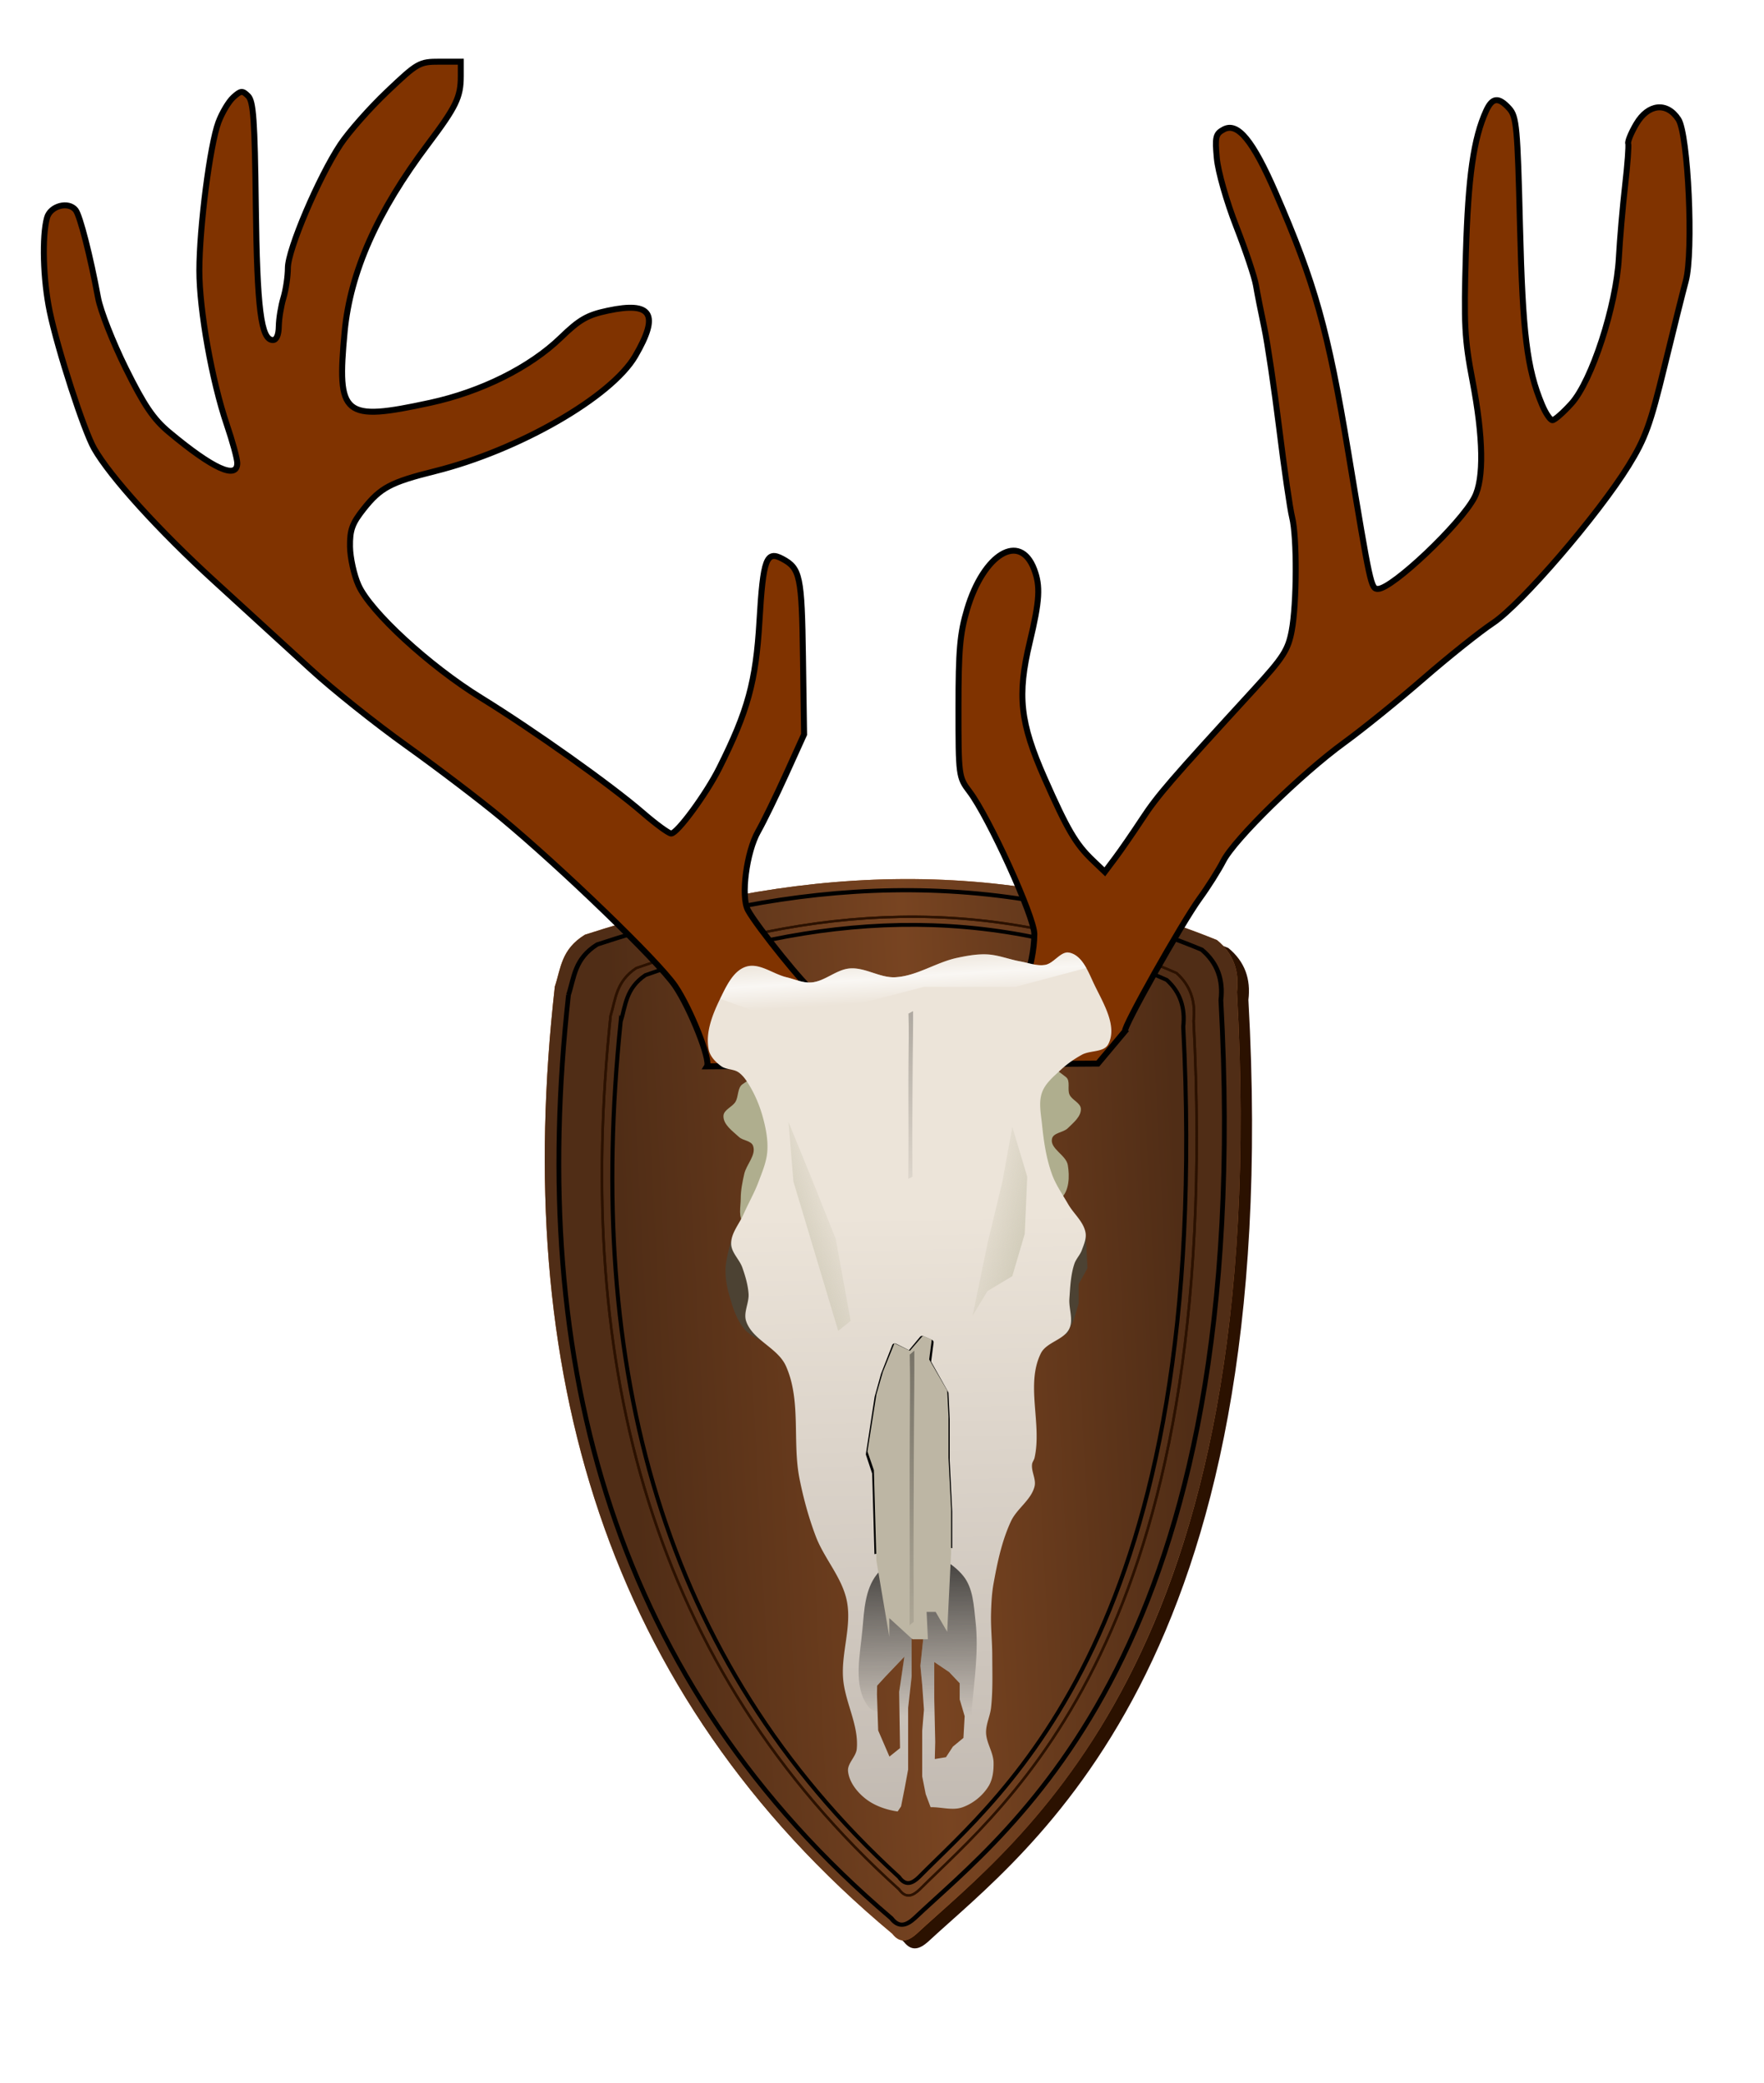 <?xml version="1.0" encoding="UTF-8" standalone="no"?>
<!-- Created with Inkscape (http://www.inkscape.org/) -->

<svg
   xmlns:dc="http://purl.org/dc/elements/1.1/"
   xmlns:cc="http://creativecommons.org/ns#"
   xmlns:rdf="http://www.w3.org/1999/02/22-rdf-syntax-ns#"
   xmlns:svg="http://www.w3.org/2000/svg"
   xmlns="http://www.w3.org/2000/svg"
   xmlns:xlink="http://www.w3.org/1999/xlink"
   xmlns:sodipodi="http://sodipodi.sourceforge.net/DTD/sodipodi-0.dtd"
   xmlns:inkscape="http://www.inkscape.org/namespaces/inkscape"
   width="151.879mm"
   height="179.333mm"
   viewBox="0 0 538.155 635.433"
   id="svg10472"
   version="1.1"
   inkscape:version="0.91 r13725"
   sodipodi:docname="hunting_trophy.svg"
   inkscape:export-filename="/media/sdb1/_GRAFIKA/2016_05_citizen_monitoring/first_responders/hunting_trophy.png"
   inkscape:export-xdpi="85"
   inkscape:export-ydpi="85">
  <title
     id="title8079">Hunting trophy</title>
  <defs
     id="defs10474">
    <linearGradient
       x1="106.8"
       y1="732.45"
       gradientTransform="matrix(1.002,0,0,0.924,139.49,18.687)"
       x2="106.65"
       gradientUnits="userSpaceOnUse"
       y2="714.23"
       id="linearGradient7508">
      <stop
         offset="0"
         style="stop-color:black"
         id="stop7474" />
      <stop
         offset=".659"
         style="stop-color:white"
         id="stop7480" />
      <stop
         offset=".844"
         style="stop-color:white"
         id="stop7482" />
      <stop
         offset="1"
         style="stop-color:#c1c1c1"
         id="stop7476" />
    </linearGradient>
    <linearGradient
       x1="32.424"
       y1="5.324"
       gradientTransform="matrix(0.264,-0.755,-0.755,-0.264,-0.608,36.891)"
       x2="45.454"
       gradientUnits="userSpaceOnUse"
       y2="5.324"
       id="linearGradient46-61">
      <stop
         offset="0"
         style="stop-color:#ededf7"
         id="stop48-5" />
      <stop
         offset="1"
         style="stop-color:#3d3e40"
         id="stop50-06" />
    </linearGradient>
    <linearGradient
       x1="32.735"
       y1="6.363"
       gradientTransform="matrix(0.264,-0.755,-0.755,-0.264,-0.608,36.891)"
       x2="45.765"
       gradientUnits="userSpaceOnUse"
       y2="6.363"
       id="linearGradient64-5">
      <stop
         offset="0"
         style="stop-color:#b2b2ba"
         id="stop66-0" />
      <stop
         offset="1"
         style="stop-color:#75767a"
         id="stop68-8" />
    </linearGradient>
    <linearGradient
       x1="-43.21"
       y1="-11.595"
       gradientTransform="matrix(-0.351,0.719,0.719,0.351,-0.608,36.891)"
       x2="-36.032"
       gradientUnits="userSpaceOnUse"
       y2="-11.595"
       id="linearGradient82-1">
      <stop
         offset="0"
         style="stop-color:#ededf7"
         id="stop84-22" />
      <stop
         offset="1"
         style="stop-color:#3d3e40"
         id="stop86-6" />
    </linearGradient>
    <linearGradient
       inkscape:collect="always"
       xlink:href="#linearGradient4933"
       id="linearGradient24485"
       gradientUnits="userSpaceOnUse"
       x1="51.518"
       y1="473.54"
       x2="636.4"
       y2="480.62" />
    <linearGradient
       inkscape:collect="always"
       x1="51.518"
       y1="473.54"
       x2="636.4"
       gradientUnits="userSpaceOnUse"
       y2="480.62"
       id="linearGradient4933">
      <stop
         offset="0"
         style="stop-color:#784421"
         id="stop3000" />
      <stop
         offset=".145"
         style="stop-color:#aa4400"
         id="stop3006" />
      <stop
         offset=".263"
         style="stop-color:#d38d5f"
         id="stop3008" />
      <stop
         offset=".368"
         style="stop-color:#854b24"
         id="stop3010" />
      <stop
         offset=".487"
         style="stop-color:#784421"
         id="stop3012" />
      <stop
         offset=".601"
         style="stop-color:#c87137"
         id="stop3014-8" />
      <stop
         offset=".702"
         style="stop-color:#a05a2c"
         id="stop3016-7" />
      <stop
         offset=".798"
         style="stop-color:#965328"
         id="stop3018" />
      <stop
         offset=".905"
         style="stop-color:#d38d5f"
         id="stop3020" />
      <stop
         offset="1"
         style="stop-color:#a05a2c"
         id="stop3002" />
    </linearGradient>
    <linearGradient
       inkscape:collect="always"
       xlink:href="#linearGradient4935"
       id="linearGradient24487"
       gradientUnits="userSpaceOnUse"
       x1="204.05"
       y1="460.41"
       x2="597"
       y2="441.22" />
    <linearGradient
       inkscape:collect="always"
       x1="204.05"
       y1="460.41"
       x2="597"
       gradientUnits="userSpaceOnUse"
       y2="441.22"
       id="linearGradient4935">
      <stop
         offset="0"
         style="stop-color:#502d16"
         id="stop3814" />
      <stop
         offset=".531"
         style="stop-color:#784421"
         id="stop4464" />
      <stop
         offset="1"
         style="stop-color:#502d16"
         id="stop3816" />
    </linearGradient>
    <linearGradient
       inkscape:collect="always"
       xlink:href="#linearGradient4937"
       id="linearGradient24489"
       gradientUnits="userSpaceOnUse"
       x1="-168.6"
       y1="192.49"
       x2="-165.64"
       y2="837.39" />
    <linearGradient
       inkscape:collect="always"
       x1="-168.6"
       y1="192.49"
       x2="-165.64"
       gradientUnits="userSpaceOnUse"
       y2="837.39"
       id="linearGradient4937">
      <stop
         offset="0"
         style="stop-color:#ffffff;stop-opacity:.048"
         id="stop4837" />
      <stop
         offset="1"
         style="stop-color:#808080"
         id="stop4839" />
    </linearGradient>
    <filter
       inkscape:collect="always"
       id="filter4853">
      <feGaussianBlur
         inkscape:collect="always"
         stdDeviation="13.839"
         id="feGaussianBlur4855" />
    </filter>
    <filter
       inkscape:collect="always"
       id="filter4500">
      <feGaussianBlur
         inkscape:collect="always"
         stdDeviation="7.436"
         id="feGaussianBlur4502" />
    </filter>
    <linearGradient
       inkscape:collect="always"
       xlink:href="#linearGradient3957"
       id="linearGradient24491"
       gradientUnits="userSpaceOnUse"
       gradientTransform="translate(26.323,21.715)"
       x1="838.49"
       y1="169.22"
       x2="851.36"
       y2="895.08" />
    <linearGradient
       inkscape:collect="always"
       x1="838.49"
       y1="169.22"
       gradientTransform="translate(26.323,21.715)"
       x2="851.36"
       gradientUnits="userSpaceOnUse"
       y2="895.08"
       id="linearGradient3957">
      <stop
         offset="0"
         style="stop-color:#ece4d9"
         id="stop2999" />
      <stop
         offset="1"
         style="stop-color:#5f5755"
         id="stop3001" />
    </linearGradient>
    <linearGradient
       inkscape:collect="always"
       xlink:href="#linearGradient3959"
       id="linearGradient24493"
       gradientUnits="userSpaceOnUse"
       x1="866.87"
       y1="288.84"
       x2="868.22"
       y2="370.63" />
    <linearGradient
       inkscape:collect="always"
       x1="866.87"
       y1="288.84"
       x2="868.22"
       gradientUnits="userSpaceOnUse"
       y2="370.63"
       id="linearGradient3959">
      <stop
         offset="0"
         style="stop-color:#000000"
         id="stop3030" />
      <stop
         offset="1"
         style="stop-color:#000000;stop-opacity:0"
         id="stop3032" />
    </linearGradient>
    <linearGradient
       inkscape:collect="always"
       xlink:href="#linearGradient3961"
       id="linearGradient24495"
       gradientUnits="userSpaceOnUse"
       x1="852.84"
       y1="98.512"
       x2="853.91"
       y2="115.53" />
    <linearGradient
       inkscape:collect="always"
       x1="852.84"
       y1="98.512"
       x2="853.91"
       gradientUnits="userSpaceOnUse"
       y2="115.53"
       id="linearGradient3961">
      <stop
         offset="0"
         style="stop-color:#ffffff;stop-opacity:0"
         id="stop3073" />
      <stop
         offset=".5"
         style="stop-color:#ffffff;stop-opacity:.693"
         id="stop3079" />
      <stop
         offset="1"
         style="stop-color:#ffffff;stop-opacity:0"
         id="stop3075" />
    </linearGradient>
    <linearGradient
       inkscape:collect="always"
       xlink:href="#linearGradient3963"
       id="linearGradient24497"
       gradientUnits="userSpaceOnUse"
       x1="824.78"
       y1="202.54"
       x2="847.03"
       y2="195.42" />
    <linearGradient
       inkscape:collect="always"
       x1="824.78"
       y1="202.54"
       x2="847.03"
       gradientUnits="userSpaceOnUse"
       y2="195.42"
       id="linearGradient3963">
      <stop
         offset="0"
         style="stop-color:#cfcab7"
         id="stop3087" />
      <stop
         offset="1"
         style="stop-color:#cfcab7;stop-opacity:0"
         id="stop3089" />
    </linearGradient>
    <linearGradient
       inkscape:collect="always"
       xlink:href="#linearGradient3965"
       id="linearGradient24499"
       gradientUnits="userSpaceOnUse"
       x1="912.87"
       y1="197.2"
       x2="889.73"
       y2="191.86" />
    <linearGradient
       inkscape:collect="always"
       x1="912.87"
       y1="197.2"
       x2="889.73"
       gradientUnits="userSpaceOnUse"
       y2="191.86"
       id="linearGradient3965">
      <stop
         offset="0"
         style="stop-color:#cfcab7"
         id="stop3095" />
      <stop
         offset="1"
         style="stop-color:#cfcab7;stop-opacity:0"
         id="stop3097" />
    </linearGradient>
    <linearGradient
       inkscape:collect="always"
       xlink:href="#linearGradient5060-3"
       id="linearGradient24501"
       gradientUnits="userSpaceOnUse"
       x1="358.5"
       y1="97.353"
       x2="354.55"
       y2="181.03" />
    <linearGradient
       id="linearGradient5060-3">
      <stop
         id="stop5062-9"
         offset="0" />
      <stop
         id="stop5064-2"
         stop-opacity="0"
         offset="1" />
    </linearGradient>
    <linearGradient
       inkscape:collect="always"
       xlink:href="#linearGradient5060-3"
       id="linearGradient24503"
       gradientUnits="userSpaceOnUse"
       gradientTransform="matrix(1,0,0,1.638,0.445,56.638)"
       x1="358.5"
       y1="97.353"
       x2="354.55"
       y2="181.03" />
  </defs>
  <sodipodi:namedview
     id="base"
     pagecolor="#ffffff"
     bordercolor="#666666"
     borderopacity="1.0"
     inkscape:pageopacity="0.0"
     inkscape:pageshadow="2"
     inkscape:zoom="0.98994949"
     inkscape:cx="545.44268"
     inkscape:cy="249.89995"
     inkscape:document-units="px"
     inkscape:current-layer="g22382"
     showgrid="false"
     fit-margin-top="5"
     fit-margin-left="5"
     fit-margin-right="5"
     fit-margin-bottom="5"
     inkscape:window-width="1920"
     inkscape:window-height="1125"
     inkscape:window-x="0"
     inkscape:window-y="0"
     inkscape:window-maximized="1" />
  <g
     inkscape:label="Vrstva 1"
     inkscape:groupmode="layer"
     id="layer1"
     transform="translate(1420.078,-30.293)">
    <g
       transform="matrix(4.34,0,0,4.34,-3128.582,-3171.881)"
       id="g26629">
      <g
         transform="matrix(-0.18,0,0,0.18,816.14,761.187)"
         id="g22382"
         style="overflow:visible">
        <g
           id="g24183"
           transform="matrix(-1.084,0,0,1.007,2155.489,-207.549)">
          <g
             transform="matrix(0.51,0,0,0.51,-54.135,368.224)"
             id="g24187">
            <path
               inkscape:connector-curvature="0"
               style="fill:#2b1100"
               sodipodi:nodetypes="ccccccc"
               d="m 159.6,185.65 c 4.261,-13.694 4.335,-28.225 21.213,-39.396 143.01,-49.85 290.06,-64.191 446.49,4.041 11.676,10.347 15.932,23.662 14.142,39.396 26.365,508.18 -156.65,646.6 -226.27,716.2 -5.724,5.442 -11.448,7.927 -17.173,0 -203.72,-182.95 -268.84,-429.62 -238.4,-720.24 z"
               id="path24189" />
            <path
               inkscape:connector-curvature="0"
               style="fill:url(#linearGradient24485)"
               sodipodi:nodetypes="ccccccc"
               d="m 151.52,179.59 c 4.261,-13.694 4.335,-28.225 21.213,-39.396 143.01,-49.85 290.06,-64.191 446.49,4.041 11.676,10.347 15.932,23.662 14.142,39.396 26.365,508.18 -156.65,646.6 -226.27,716.2 -5.724,5.442 -11.448,7.927 -17.173,0 -203.73,-182.95 -268.84,-429.63 -238.4,-720.24 z"
               id="path24191" />
            <path
               d="m 151.52,179.59 c 4.261,-13.694 4.335,-28.225 21.213,-39.396 143.01,-49.85 290.06,-64.191 446.49,4.041 11.676,10.347 15.932,23.662 14.142,39.396 26.365,508.18 -156.65,646.6 -226.27,716.2 -5.724,5.442 -11.448,7.927 -17.173,0 -203.73,-182.95 -268.84,-429.63 -238.4,-720.24 z"
               inkscape:connector-curvature="0"
               style="fill:url(#linearGradient24487)"
               sodipodi:nodetypes="ccccccc"
               id="path24193" />
            <path
               transform="matrix(0.965,0,0,0.979,565.52,-27.54)"
               inkscape:connector-curvature="0"
               sodipodi:nodetypes="ccccccc"
               d="m -380.86,220.07 c 3.642,-12.628 3.705,-26.028 18.131,-36.329 122.23,-45.969 247.92,-59.193 381.62,3.726 9.979,9.542 13.617,21.82 12.087,36.329 22.534,468.61 -133.89,596.25 -193.4,660.44 -4.893,5.019 -9.785,7.31 -14.678,0 -174.13,-168.71 -229.79,-396.18 -203.76,-664.17 z"
               style="opacity:0.037;fill:url(#linearGradient24489);stroke:#000000;stroke-width:3;filter:url(#filter4853)"
               id="path24195" />
            <path
               inkscape:connector-curvature="0"
               style="fill:none;stroke:#2b1100;stroke-width:1.776"
               sodipodi:nodetypes="ccccccc"
               d="m 190.88,201.89 c 3.642,-12.628 3.705,-26.028 18.131,-36.329 122.23,-45.969 247.92,-59.193 381.62,3.726 9.979,9.542 13.617,21.82 12.087,36.329 22.534,468.61 -133.89,596.25 -193.4,660.44 -4.893,5.019 -9.785,7.31 -14.678,0 C 220.52,697.346 164.86,469.876 190.88,201.886 Z"
               id="path24197" />
            <path
               d="m 190.88,201.89 c 3.642,-12.628 3.705,-26.028 18.131,-36.329 122.23,-45.969 247.92,-59.193 381.62,3.726 9.979,9.542 13.617,21.82 12.087,36.329 22.534,468.61 -133.89,596.25 -193.4,660.44 -4.893,5.019 -9.785,7.31 -14.678,0 C 220.52,697.346 164.86,469.876 190.88,201.886 Z"
               inkscape:connector-curvature="0"
               style="fill:none;stroke:#2b1100;stroke-width:1.776"
               sodipodi:nodetypes="ccccccc"
               id="path24199" />
            <path
               transform="matrix(0.965,0,0,0.979,565.52,-8.969)"
               inkscape:connector-curvature="0"
               sodipodi:nodetypes="ccccccc"
               d="m -380.86,220.07 c 3.642,-12.628 3.705,-26.028 18.131,-36.329 122.23,-45.969 247.92,-59.193 381.62,3.726 9.979,9.542 13.617,21.82 12.087,36.329 22.534,468.61 -133.89,596.25 -193.4,660.44 -4.893,5.019 -9.785,7.31 -14.678,0 -174.13,-168.71 -229.79,-396.18 -203.76,-664.17 z"
               style="fill:none;stroke:#000000;stroke-width:3;filter:url(#filter4500)"
               id="path24201" />
            <path
               transform="matrix(1.119,0,0,1.057,587.34,-46.612)"
               inkscape:connector-curvature="0"
               sodipodi:nodetypes="ccccccc"
               d="m -380.86,220.07 c 3.642,-12.628 3.705,-26.028 18.131,-36.329 122.23,-45.969 247.92,-59.193 381.62,3.726 9.979,9.542 13.617,21.82 12.087,36.329 22.534,468.61 -133.89,596.25 -193.4,660.44 -4.893,5.019 -9.785,7.31 -14.678,0 -174.13,-168.71 -229.79,-396.18 -203.76,-664.17 z"
               style="fill:none;stroke:#000000;stroke-width:3;filter:url(#filter4500)"
               id="path24203" />
          </g>
          <g
             transform="matrix(1.007,0,0,1.084,-207.043,359.163)"
             id="g24205">
            <g
               id="g24207"
               transform="translate(-12.583,-2.517)">
              <g
                 id="g24209"
                 transform="translate(-500.03,-14.236)">
                <path
                   id="path24211"
                   style="fill:#000000;stroke:#000000;stroke-width:1px"
                   inkscape:connector-curvature="0"
                   d="m 840.53,234.29 12.583,86.821 37.748,-7.55 1.258,-89.337 z" />
                <path
                   id="path24213"
                   sodipodi:nodetypes="aaaaaaaaaaaaaaaa"
                   style="fill:#afae8e"
                   inkscape:connector-curvature="0"
                   d="m 808.96,194.25 c 29.544,23.679 84.791,16.171 113.24,-8.808 3.06,-2.686 3.191,-7.938 2.517,-11.954 -0.608,-3.618 -6.467,-5.858 -5.662,-9.437 0.498,-2.213 4.054,-2.175 5.662,-3.775 1.972,-1.962 4.777,-4.141 4.662,-6.92 -0.089,-2.148 -3.124,-3.085 -4.033,-5.033 -0.904,-1.938 0.41,-4.954 -1.258,-6.291 -30.112,-24.144 -84.038,-19.468 -115.76,2.517 -1.857,1.286 -1.349,4.358 -2.517,6.291 -1.14,1.887 -4.212,2.83 -4.291,5.033 -0.113,3.121 3.26,5.426 5.55,7.55 1.451,1.345 4.346,1.29 5.033,3.146 1.221,3.297 -2.37,6.637 -3.146,10.066 -0.654,2.893 -1.258,5.842 -1.258,8.808 0,2.966 -1.056,6.953 1.258,8.808 z" />
                <path
                   id="path24215"
                   sodipodi:nodetypes="caaacac"
                   style="fill:#4c4233"
                   inkscape:connector-curvature="0"
                   d="m 804.67,199.05 c 0,0 -2.256,7.468 -2.404,11.324 -0.122,3.171 0.388,6.385 1.258,9.437 1.261,4.423 2.665,9.094 5.662,12.583 1.761,2.05 6.808,4.404 6.808,4.404 0,0 2.071,-18.258 -1.258,-26.424 -1.907,-4.677 -10.066,-11.324 -10.066,-11.324 z" />
                <path
                   id="path24217"
                   style="fill:#4c4233"
                   inkscape:connector-curvature="0"
                   d="m 931.12,198.42 0.629,11.954 -3.146,5.662 0,6.92 -1.887,6.291 -2.517,5.033 -10.695,-19.503 11.324,-17.616 z" />
                <g
                   style="fill:#803300;stroke:#000000;stroke-opacity:1"
                   transform="matrix(2.138,0,0,2.138,-6031.972,4057.695)"
                   id="g24219">
                  <path
                     sodipodi:nodetypes="cssssssscscscsccscsssccsccscssssscsscscssssssscssccccscsccssssssscscsccscscccsssscsssscscsscsccscssscsccc"
                     inkscape:connector-curvature="0"
                     style="fill:#803300;stroke:#000000;stroke-opacity:1"
                     d="m 3193.45,-1833.275 c 0.655,-1.059 -2.76,-9.677 -5.334,-13.461 -2.784,-4.094 -18.901,-19.672 -29.155,-28.18 -3.493,-2.899 -10.586,-8.295 -15.762,-11.993 -5.176,-3.697 -12.387,-9.451 -16.025,-12.786 -3.638,-3.335 -10.922,-9.996 -16.186,-14.802 -9.241,-8.437 -17.384,-17.419 -20.083,-22.152 -1.734,-3.041 -6.106,-16.532 -7.443,-22.968 -1.102,-5.302 -1.308,-12.531 -0.445,-15.656 0.551,-1.996 3.602,-2.805 4.794,-1.271 0.733,0.942 2.483,7.796 3.749,14.68 0.393,2.135 2.477,7.439 4.632,11.788 3.076,6.207 4.63,8.501 7.231,10.671 7.376,6.156 11.429,7.996 11.429,5.188 0,-0.708 -0.788,-3.606 -1.752,-6.439 -2.483,-7.302 -4.598,-19.179 -4.593,-25.795 0.01,-7.216 1.782,-21.015 3.191,-24.791 0.598,-1.602 1.721,-3.486 2.495,-4.187 1.258,-1.139 1.522,-1.161 2.478,-0.204 0.885,0.885 1.107,4.045 1.283,18.302 0.214,17.332 0.873,22.525 2.859,22.525 0.6,0 0.967,-0.853 0.988,-2.294 0.018,-1.262 0.368,-3.403 0.776,-4.759 0.409,-1.356 0.743,-3.612 0.743,-5.014 0,-3.055 5.166,-15.196 8.788,-20.652 1.404,-2.115 4.924,-6.099 7.823,-8.852 5.089,-4.834 5.392,-5.006 8.797,-5.006 l 3.527,0 0,2.424 c 0,3.504 -0.779,5.118 -5.494,11.38 -8.503,11.292 -12.999,21.407 -13.941,31.363 -1.34,14.165 -0.257,15.067 14.298,11.914 8.569,-1.857 16.724,-5.925 21.874,-10.913 3.137,-3.039 4.432,-3.78 7.88,-4.512 7.367,-1.563 8.662,0.577 4.584,7.582 -3.998,6.868 -19.536,15.8 -33.554,19.289 -7.368,1.834 -9.077,2.741 -11.919,6.33 -1.904,2.404 -2.301,3.506 -2.265,6.285 0.024,1.854 0.664,4.759 1.422,6.457 1.984,4.443 11.828,13.496 20.479,18.834 8.881,5.479 21.744,14.617 27.102,19.253 2.201,1.905 4.335,3.463 4.741,3.463 1.012,0 5.886,-6.634 8.042,-10.945 4.788,-9.575 6.126,-14.463 6.725,-24.572 0.621,-10.478 1.143,-11.892 3.856,-10.44 2.961,1.584 3.233,2.89 3.427,16.409 l 0.186,12.963 -3.039,6.705 c -1.672,3.687 -3.763,7.975 -4.648,9.527 -1.95,3.422 -2.922,10.898 -1.71,13.162 1.448,2.705 10.005,13.3 10.813,13.387 0.426,0.046 1.162,0.035 1.635,-0.026 0.473,-0.06 2.127,0.537 3.677,1.328 2.164,1.104 4.175,1.437 8.672,1.437 3.22,0 6.87,0.291 8.112,0.647 1.575,0.452 3.446,0.337 6.193,-0.381 2.165,-0.565 4.208,-0.86 4.54,-0.655 1.544,0.955 4.267,-6.496 4.284,-11.724 0.01,-2.842 -7.602,-19.569 -10.848,-23.84 -1.819,-2.394 -1.847,-2.608 -1.847,-14.038 0,-9.649 0.244,-12.427 1.446,-16.462 2.774,-9.315 8.842,-12.943 11.213,-6.706 1.081,2.843 0.938,5.214 -0.737,12.234 -2.121,8.887 -1.624,13.426 2.49,22.738 3.79,8.58 5.214,11.012 8.016,13.693 l 2.06,1.971 1.743,-2.324 c 0.959,-1.278 2.988,-4.217 4.509,-6.532 2.599,-3.954 4.669,-6.35 18.713,-21.67 4.883,-5.327 5.699,-6.594 6.307,-9.8 0.865,-4.561 0.904,-15.697 0.068,-19.016 -0.343,-1.359 -1.31,-8.028 -2.151,-14.82 -0.841,-6.793 -1.969,-14.415 -2.507,-16.937 -0.538,-2.523 -1.164,-5.699 -1.39,-7.057 -0.227,-1.359 -1.711,-5.794 -3.299,-9.857 -1.611,-4.121 -3.048,-9.159 -3.251,-11.394 -0.325,-3.58 -0.201,-4.094 1.159,-4.822 2.333,-1.248 4.875,1.849 8.657,10.547 6.615,15.213 8.788,22.975 12.193,43.553 3.69,22.305 3.794,22.785 4.952,22.785 2.387,0 13.857,-10.877 16.154,-15.318 1.611,-3.116 1.493,-10.018 -0.335,-19.551 -1.323,-6.896 -1.454,-9.424 -1.104,-21.237 0.382,-12.888 1.288,-19.272 3.392,-23.89 1.028,-2.256 2.079,-2.361 3.868,-0.385 1.221,1.348 1.386,3.144 1.795,19.584 0.451,18.129 1.165,23.937 3.684,29.965 0.598,1.431 1.384,2.601 1.746,2.601 0.363,0 1.791,-1.253 3.174,-2.783 3.407,-3.771 7.507,-16.364 7.94,-24.387 0.168,-3.105 0.636,-8.536 1.041,-12.069 0.405,-3.533 0.641,-6.709 0.526,-7.057 -0.116,-0.349 0.493,-1.825 1.353,-3.28 1.991,-3.372 5.114,-3.713 7.043,-0.769 1.648,2.516 2.549,22.23 1.237,27.058 -0.475,1.747 -2.09,8.223 -3.59,14.392 -2.333,9.599 -3.196,11.977 -5.98,16.485 -5.096,8.251 -17.973,23.208 -22.676,26.338 -2.228,1.483 -7.469,5.667 -11.645,9.297 -4.176,3.63 -10.133,8.447 -13.239,10.705 -7.227,5.255 -18.381,16.169 -20.254,19.82 -0.796,1.553 -2.572,4.365 -3.945,6.251 -3.013,4.136 -12.936,21.777 -12.496,22.216 l -4.556,5.437 z"
                     id="path24221" />
                </g>
                <path
                   id="path24223"
                   style="fill:url(#linearGradient24491)"
                   inkscape:connector-curvature="0"
                   d="m 924.78,97.406 c -2.909,-0.09 -5.181,3.976 -8.219,4.469 -2.928,0.475 -5.892,-0.735 -8.812,-1.25 -4.01,-0.708 -7.901,-2.347 -11.969,-2.531 -3.586,-0.162 -7.177,0.499 -10.688,1.25 -7.524,1.61 -14.35,6.497 -22.031,6.938 -5.543,0.318 -10.809,-3.597 -16.344,-3.156 -4.894,0.389 -8.946,4.694 -13.844,5.031 -2.995,0.207 -5.891,-1.181 -8.812,-1.875 -4.85,-1.152 -9.723,-5.306 -14.469,-3.781 -4.405,1.415 -6.816,6.544 -8.875,10.688 -2.913,5.863 -5.825,12.727 -4.438,19.125 0.516,2.377 2.471,4.35 4.438,5.781 1.782,1.297 4.417,0.949 6.219,2.219 1.723,1.214 2.923,3.095 4,4.906 2.209,3.716 3.833,7.812 4.906,12 0.963,3.76 1.671,7.695 1.344,11.562 -0.313,3.694 -1.826,7.215 -3.125,10.688 -1.488,3.977 -3.637,7.674 -5.344,11.562 -1.55,3.53 -4.529,6.802 -4.438,10.656 0.074,3.117 2.966,5.528 4,8.469 1.062,3.02 1.99,6.151 2.219,9.344 0.234,3.267 -1.899,6.67 -0.875,9.781 2.233,6.784 11.284,9.52 14.219,16.031 5.585,12.392 2.234,27.141 4.906,40.469 1.393,6.95 3.272,13.839 5.781,20.469 3.028,8.002 9.426,14.739 11.125,23.125 1.828,9.021 -1.998,18.412 -1.344,27.594 0.612,8.587 5.681,16.77 4.906,25.344 -0.258,2.852 -3.405,5.15 -3.125,8 0.378,3.848 3.182,7.418 6.219,9.812 3.23,2.546 7.383,3.995 11.531,4.594 l 1.219,-1.812 1.25,-6.312 1.281,-6.906 0,-8.812 0,-13.219 1.25,-11.312 0,-11.344 0,-5.656 4.406,1.281 -1.281,11.938 0.656,6.906 0.625,8.812 -0.625,7.562 0,8.188 0,8.156 1.25,6.312 1.75,4.688 c 3.818,-0.095 7.825,1.299 11.406,0.031 3.777,-1.337 7.253,-4.144 9.344,-7.562 1.502,-2.456 1.835,-5.559 1.781,-8.438 -0.069,-3.668 -2.6,-7.02 -2.688,-10.688 -0.072,-3.024 1.447,-5.9 1.781,-8.906 0.688,-6.192 0.455,-12.458 0.438,-18.688 -0.014,-5.044 -0.573,-10.083 -0.438,-15.125 0.096,-3.57 0.274,-7.141 0.906,-10.656 1.364,-7.578 2.977,-15.266 6.219,-22.25 2.113,-4.551 7.231,-7.598 8.438,-12.469 0.646,-2.607 -1.236,-5.339 -0.875,-8 0.107,-0.791 0.701,-1.439 0.875,-2.219 2.723,-12.178 -3.259,-26.179 2.25,-37.375 1.995,-4.055 8.345,-4.793 10.219,-8.906 1.476,-3.239 -0.252,-7.106 0,-10.656 0.297,-4.184 0.459,-8.488 1.781,-12.469 0.586,-1.763 2.01,-3.133 2.656,-4.875 0.739,-1.991 1.698,-4.157 1.344,-6.25 -0.667,-3.937 -4.229,-6.757 -6.219,-10.219 -2.017,-3.509 -4.405,-6.881 -5.781,-10.688 -2.05,-5.66 -2.96,-11.73 -3.56,-17.75 -0.38,-3.837 -1.312,-7.937 0,-11.562 1.183,-3.267 4.114,-5.663 6.656,-8.031 2.282,-2.125 4.861,-3.937 7.594,-5.438 2.97,-1.63 7.874,-0.775 9.438,-3.781 3.38,-6.498 -1.871,-14.798 -5.031,-21.406 -2.063,-4.314 -4.149,-10.255 -8.812,-11.312 -0.2,-0.045 -0.368,-0.057 -0.562,-0.062 z m -52.28,137.15 a 0.977,0.977 0 0 1 0.094,0 0.977,0.977 0 0 1 0.375,0.094 l 3.125,1.344 a 0.977,0.977 0 0 1 0.594,1.031 l -0.875,6.781 6.094,10.844 a 0.977,0.977 0 0 1 0.125,0.438 l 0.438,9.344 a 0.977,0.977 0 0 1 0,0.031 l 0,14.656 0,0.031 0.875,18.219 a 0.977,0.977 0 0 1 0,0.031 l 0,13.156 -5.625,-1.719 -22.188,3.812 -0.812,-28.812 -2.188,-6.594 a 0.977,0.977 0 0 1 -0.05,-0.45 l 3.125,-20.469 a 0.977,0.977 0 0 1 0.031,-0.094 l 2.219,-8 a 0.977,0.977 0 0 1 0.031,-0.094 l 4,-10.25 a 0.977,0.977 0 0 1 1.344,-0.531 l 4.656,2.344 3.938,-4.75 a 0.977,0.977 0 0 1 0.562,-0.344 0.977,0.977 0 0 1 0.094,-0.031 z m -6.25,114.78 -0.938,6.312 -0.938,6.281 0.312,20.125 -3.781,3.031 -4.031,-9.344 -0.438,-12.906 0.062,-3.125 2.844,-3.125 6.906,-7.25 z m 10.688,1.906 5.312,3.594 3.781,4 0,5.781 1.781,6 -0.438,7.781 -3.781,3.125 -2.469,3.781 -4,0.656 0.156,-6.094 -0.344,-15.438 0,-13.188 z" />
                <path
                   id="path24225"
                   style="fill:url(#linearGradient24493)"
                   inkscape:connector-curvature="0"
                   d="m 870.81,312.19 c -5.473,0.083 -11.086,3.478 -14.469,7.781 -4.168,5.302 -4.502,12.845 -5.094,19.562 -0.816,9.262 -3.583,20.547 2.219,27.812 0.769,0.964 1.919,1.402 3.188,1.656 l -0.219,-6.188 0.062,-3.125 2.844,-3.125 6.906,-7.25 -0.938,6.312 -0.938,6.281 0.125,8.188 c 1.029,0.09 2.061,0.162 3.094,0.219 l 0,-2.656 1.25,-11.312 0,-11.344 0,-5.656 4.406,1.281 -1.281,11.938 0.656,6.906 0.625,8.812 -0.188,2.375 c 0.063,0.006 0.125,0.025 0.188,0.031 1.236,0.129 2.535,0.491 3.844,0.906 l -0.156,-7.188 0,-13.188 5.312,3.594 3.781,4 0,5.781 1.781,6 -0.188,3.094 c 0.745,-0.18 1.437,-0.493 2.094,-1 1.303,-1.006 0.509,-3.267 0.656,-4.906 0.92,-10.275 2.48,-20.653 1.344,-30.906 -0.626,-5.649 -0.839,-12.069 -4.438,-16.469 -3.884,-4.748 -10.335,-8.312 -16.469,-8.219 z" />
                <path
                   id="path24227"
                   style="fill:#bdb6a4"
                   inkscape:connector-curvature="0"
                   d="m 856.25,255.47 2.301,-8.008 4.142,-10.232 5.523,2.669 4.603,-5.338 3.222,1.335 -0.92,7.118 6.443,11.122 0.46,9.342 0,14.681 0.92,18.24 0,16.015 -1.381,28.027 -4.142,-7.118 -3.222,0 0.46,9.787 -5.523,0 -8.284,-7.563 0,6.673 -4.603,-27.137 -0.92,-32.475 -2.301,-6.673 z" />
                <path
                   id="path24229"
                   style="fill:url(#linearGradient24495)"
                   inkscape:connector-curvature="0"
                   d="m 924.78,97.406 c -2.909,-0.09 -5.181,3.976 -8.219,4.469 -2.928,0.475 -5.892,-0.735 -8.812,-1.25 -4.01,-0.708 -7.901,-2.347 -11.969,-2.531 -3.586,-0.162 -7.177,0.499 -10.688,1.25 -7.524,1.61 -14.35,6.497 -22.031,6.938 -5.543,0.318 -10.809,-3.597 -16.344,-3.156 -4.894,0.389 -8.946,4.694 -13.844,5.031 -2.995,0.207 -5.891,-1.181 -8.812,-1.875 -4.85,-1.152 -9.723,-5.306 -14.469,-3.781 -4.405,1.415 -6.816,6.544 -8.875,10.688 -0.126,0.254 -0.249,0.524 -0.375,0.781 l 12.5,4.562 26.438,0 33.969,-8.812 32.719,0 25.344,-6.75 c -1.467,-2.618 -3.272,-4.888 -5.969,-5.5 -0.2,-0.045 -0.368,-0.057 -0.562,-0.062 z" />
                <path
                   id="path24231"
                   style="fill:url(#linearGradient24497)"
                   inkscape:connector-curvature="0"
                   d="m 824.78,158.05 1.78,21.354 16.015,53.384 4.449,-3.559 -5.338,-29.361 -8.897,-22.243 z" />
                <path
                   id="path24233"
                   style="fill:url(#linearGradient24499)"
                   inkscape:connector-curvature="0"
                   d="m 890.62,227.45 5.338,-25.802 5.338,-22.243 3.559,-19.574 5.338,17.795 -0.89,20.464 -4.449,15.125 -8.897,5.338 z" />
              </g>
            </g>
            <path
               id="path24235"
               style="opacity:0.274;fill:url(#linearGradient24501)"
               inkscape:connector-curvature="0"
               d="m 356.75,101.64 c 0.04,5.74 -0.083,11.482 -0.135,17.223 -0.05,9.154 -0.134,18.309 -0.157,27.463 -0.002,4.854 0.027,9.709 0.061,14.563 l -1.474,0.751 c 0.036,-4.877 0.068,-9.753 0.07,-14.63 -0.01,-9.128 -0.094,-18.255 -0.002,-27.383 0.044,-5.699 0.184,-11.405 -0.016,-17.102 l 1.656,-0.885 z" />
            <path
               id="path24237"
               style="opacity:0.391;fill:url(#linearGradient24503)"
               inkscape:connector-curvature="0"
               d="m 357.19,223.09 c 0.04,9.4 -0.083,18.804 -0.135,28.205 -0.05,14.992 -0.134,29.983 -0.157,44.975 -0.002,7.95 0.027,15.899 0.061,23.849 l -1.474,1.23 c 0.036,-7.986 0.068,-15.972 0.07,-23.959 -0.01,-14.948 -0.094,-29.895 -0.002,-44.843 0.044,-9.333 0.184,-18.677 -0.016,-28.007 l 1.656,-1.45 z" />
          </g>
        </g>
      </g>
    </g>
  </g>
</svg>
